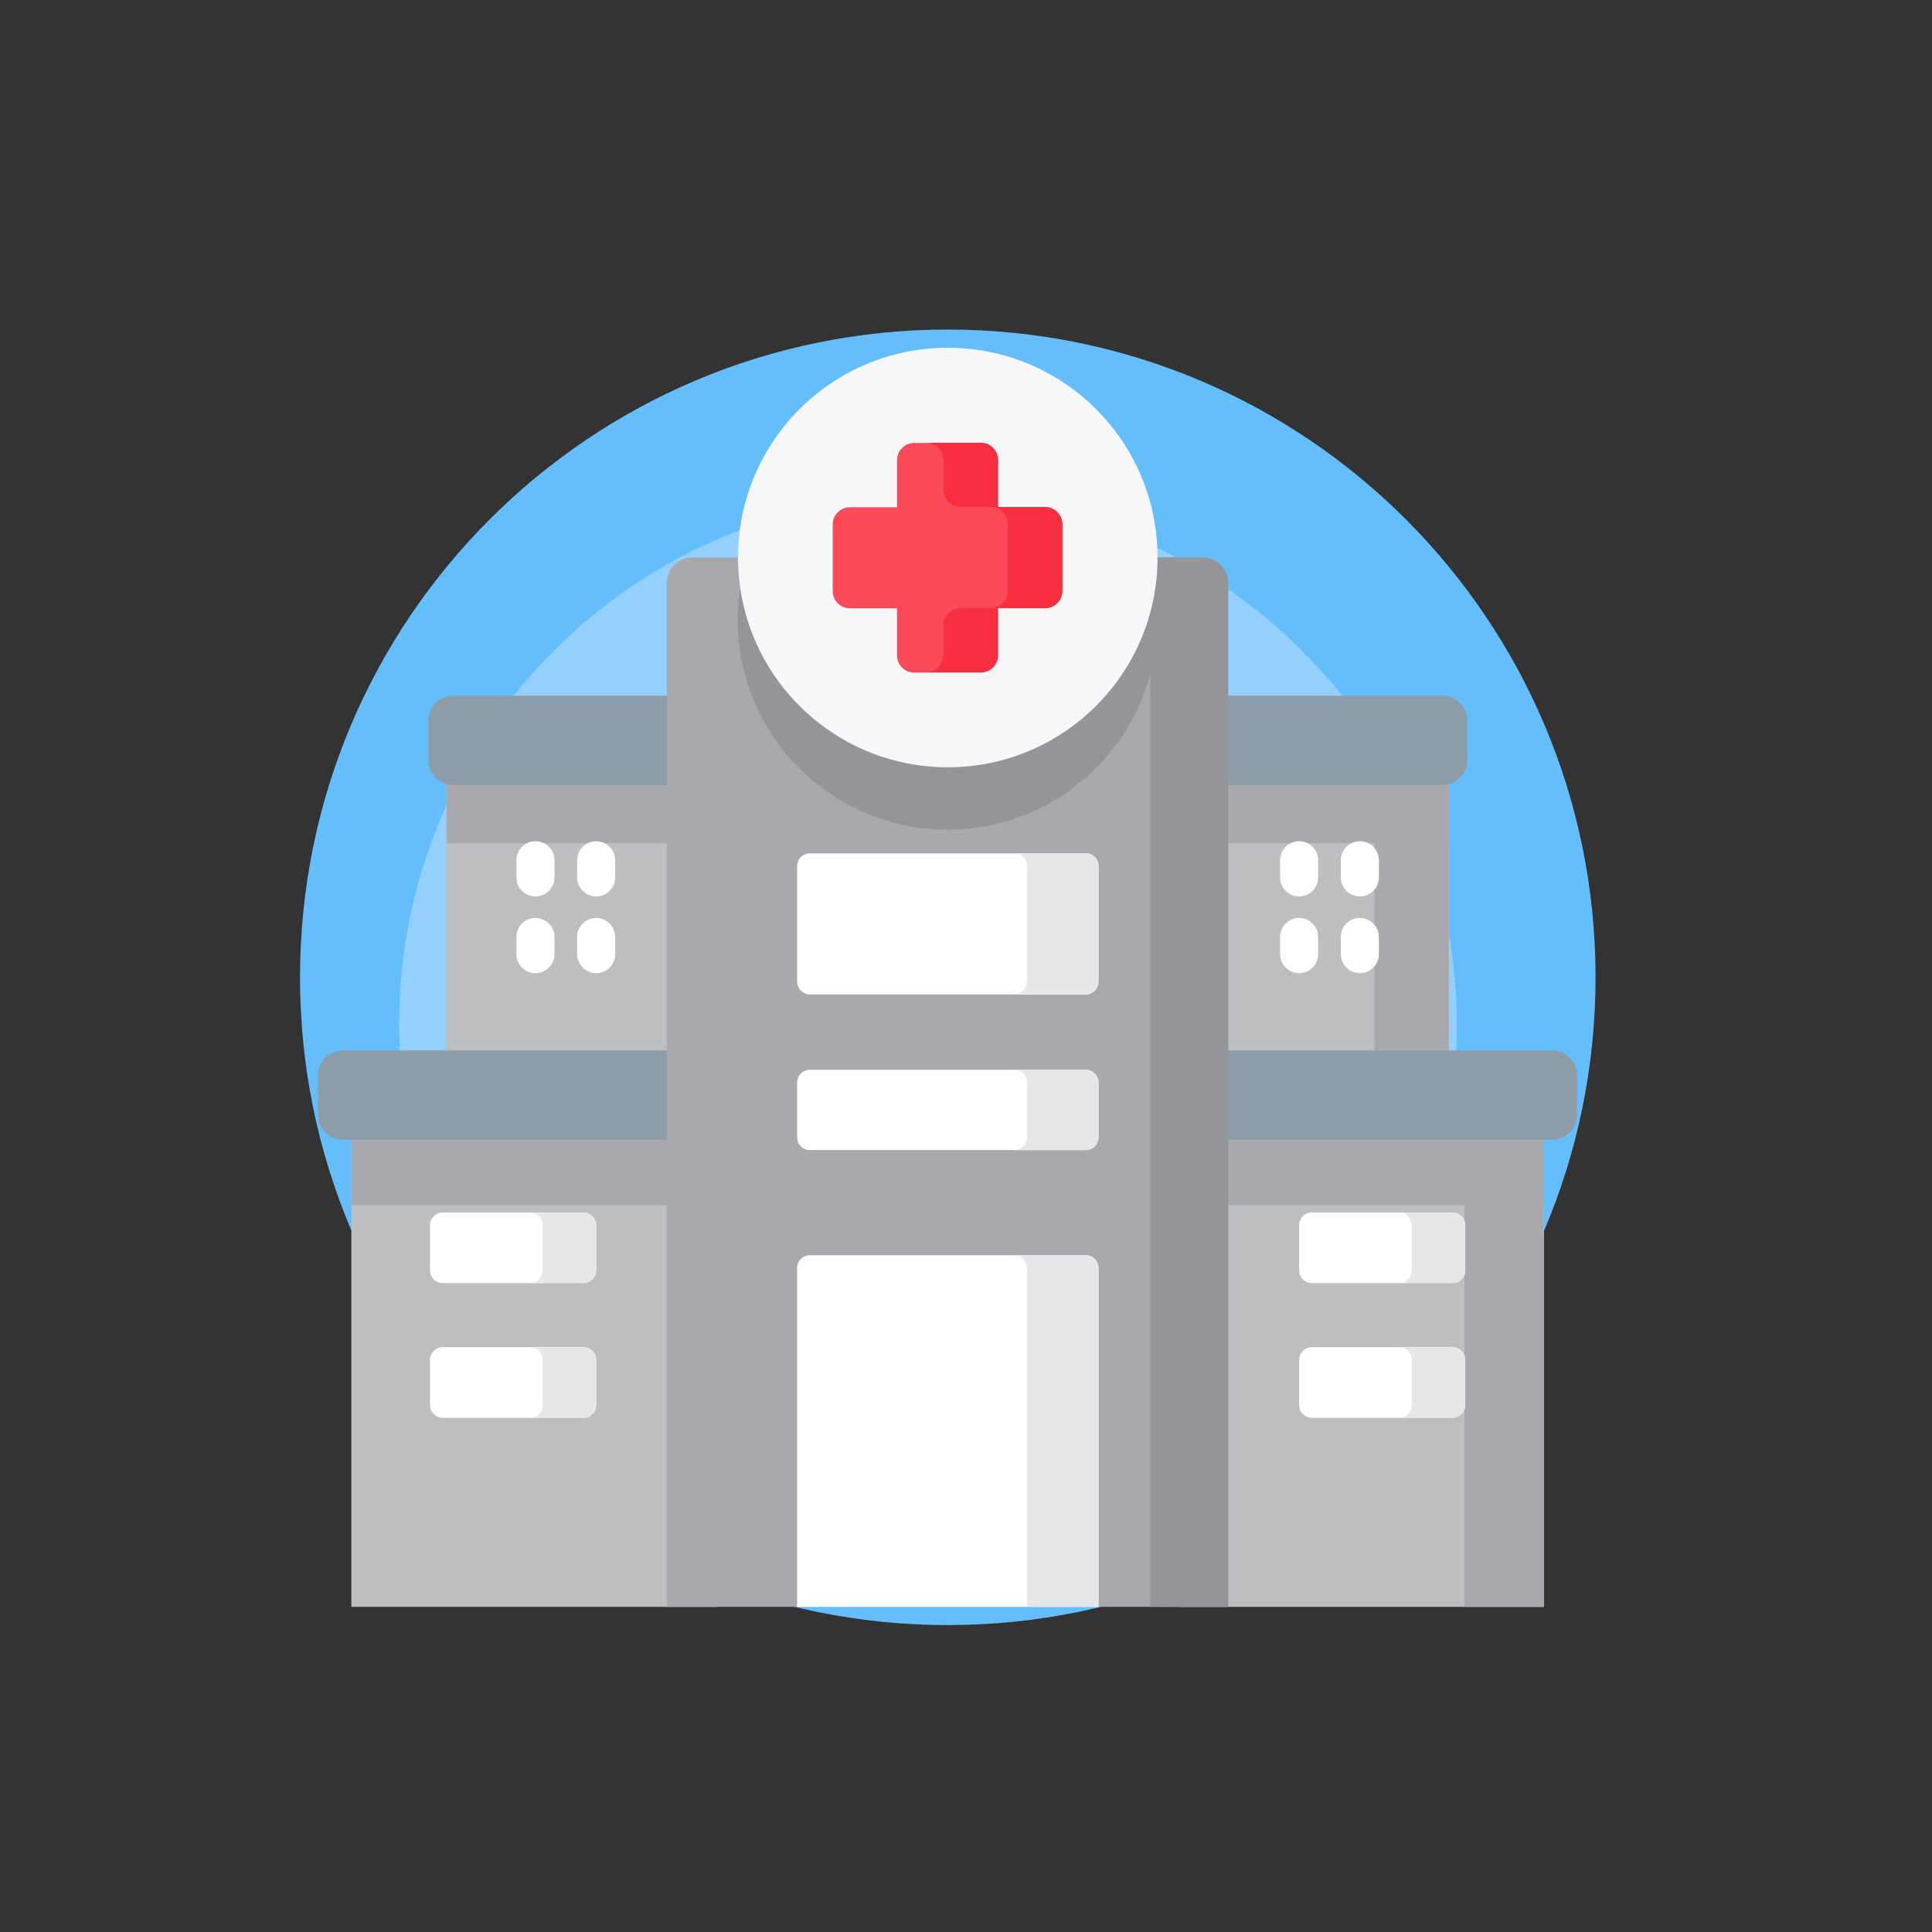 <?xml version="1.0" encoding="UTF-8"?><svg id="Layer_1" xmlns="http://www.w3.org/2000/svg" viewBox="0 0 70 70"><rect x="0" y="0" width="70" height="70" fill="#333333" stroke="none"/><defs><style>.cls-1{fill:#fb4a59;}.cls-2{fill:#93d0fd;}.cls-3{fill:#8d9da7;}.cls-4{fill:#bcbec0;}.cls-5{fill:#65befc;}.cls-6{fill:#f5f7f8;}.cls-7{fill:#fff;}.cls-8{fill:#f82f40;}.cls-9{fill:#939598;}.cls-10{fill:#e6e7e8;}.cls-11{fill:#a7a9ac;}</style></defs><path class="cls-5" d="M57.81,35.41c0,12.96-10.51,23.47-23.47,23.47s-23.47-10.51-23.47-23.47,10.51-23.47,23.47-23.47,23.47,10.51,23.47,23.47Z"/><path class="cls-2" d="M52.78,37.12c0,10.58-8.58,19.16-19.16,19.16s-19.16-8.58-19.16-19.16,8.58-19.16,19.16-19.16,19.16,8.58,19.16,19.16Z"/><path class="cls-4" d="M25.96,44.61h-9.79v-18.54h9.79v18.54Z"/><path class="cls-11" d="M16.18,26.07h9.79v4.48h-9.79v-4.48Z"/><path class="cls-4" d="M42.71,26.07h9.79v18.54h-9.79v-18.54Z"/><path class="cls-11" d="M42.71,26.07h9.79v4.48h-9.79v-4.48Z"/><path class="cls-11" d="M42.71,26.07h9.79v4.48h-9.79v-4.48Z"/><path class="cls-11" d="M49.8,26.07h2.69v18.54h-2.69v-18.54Z"/><path class="cls-3" d="M52.27,28.44H16.41c-.49,0-.89-.4-.89-.89v-1.45c0-.49.4-.89.89-.89h35.86c.49,0,.89.4.89.89v1.45c0,.49-.4.89-.89.89h0Z"/><path class="cls-4" d="M42.71,39.68h13.23v18.54h-13.23v-18.54Z"/><path class="cls-11" d="M42.71,39.68h13.23v3.98h-13.23v-3.98Z"/><path class="cls-11" d="M53.06,39.68h2.87v18.54h-2.87v-18.54Z"/><path class="cls-4" d="M25.96,58.22h-13.23v-18.54h13.23v18.54Z"/><path class="cls-11" d="M12.74,39.68h13.23v3.98h-13.23v-3.98Z"/><path class="cls-3" d="M56.26,41.29H12.41c-.49,0-.89-.4-.89-.89v-1.45c0-.49.4-.89.89-.89h43.84c.49,0,.89.4.89.89v1.45c0,.49-.4.89-.89.89Z"/><path class="cls-7" d="M47.07,32.48c-.38,0-.69-.31-.69-.69h0v-.62c0-.38.31-.69.69-.69.38,0,.69.31.69.69h0v.62c0,.38-.31.69-.69.69h0ZM49.27,32.48c-.38,0-.69-.31-.69-.69h0v-.62c0-.38.31-.69.69-.69.38,0,.69.31.69.69h0v.62c0,.38-.31.69-.69.69h0ZM47.07,35.26c-.38,0-.69-.31-.69-.69h0v-.62c0-.38.31-.69.69-.69.38,0,.69.31.69.69h0v.62c0,.38-.31.69-.69.69h0ZM49.27,35.26c-.38,0-.69-.31-.69-.69h0v-.62c0-.38.31-.69.69-.69.38,0,.69.31.69.69h0v.62c0,.38-.31.69-.69.69h0ZM19.4,32.48c-.38,0-.69-.31-.69-.69v-.62c0-.38.31-.69.69-.69s.69.31.69.69v.62c0,.38-.31.69-.69.69ZM21.6,32.48c-.38,0-.69-.31-.69-.69v-.62c0-.38.31-.69.69-.69.38,0,.69.31.69.69h0v.62c0,.38-.31.69-.69.69ZM19.4,35.26c-.38,0-.69-.31-.69-.69v-.62c0-.38.31-.69.69-.69s.69.31.69.69v.62c0,.38-.31.69-.69.69ZM21.6,35.26c-.38,0-.69-.31-.69-.69v-.62c0-.38.31-.69.69-.69.38,0,.69.31.69.69h0v.62c0,.38-.31.69-.69.69Z"/><path class="cls-7" d="M16.04,43.93h5.1c.25,0,.46.21.46.46h0v1.64c0,.25-.21.46-.46.46h-5.1c-.25,0-.46-.21-.46-.46h0v-1.64c0-.25.21-.46.46-.46h0Z"/><path class="cls-10" d="M21.6,44.39v1.64c0,.25-.21.46-.46.46h-1.94c.25,0,.46-.2.46-.46h0v-1.64c0-.25-.2-.46-.46-.46h0,1.94c.25,0,.46.21.46.46Z"/><path class="cls-7" d="M16.04,48.81h5.1c.25,0,.46.21.46.46h0v1.64c0,.25-.21.46-.46.46h-5.1c-.25,0-.46-.21-.46-.46h0v-1.64c0-.25.21-.46.46-.46h0Z"/><path class="cls-10" d="M21.6,49.27v1.64c0,.25-.21.46-.46.46h-1.94c.25,0,.46-.2.46-.46h0v-1.64c0-.25-.2-.46-.46-.46,0,0,0,0,0,0h1.94c.25,0,.46.2.46.46h0Z"/><path class="cls-7" d="M47.53,43.93h5.1c.25,0,.46.21.46.46h0v1.64c0,.25-.21.46-.46.46h-5.1c-.25,0-.46-.21-.46-.46h0v-1.64c0-.25.21-.46.46-.46h0Z"/><path class="cls-10" d="M53.09,44.39v1.64c0,.25-.21.46-.46.46h-1.94c.25,0,.46-.21.46-.46v-1.64c0-.25-.21-.46-.46-.46h1.94c.25,0,.46.21.46.46Z"/><path class="cls-7" d="M47.53,48.81h5.1c.25,0,.46.21.46.46h0v1.64c0,.25-.21.46-.46.46h-5.1c-.25,0-.46-.21-.46-.46h0v-1.64c0-.25.21-.46.46-.46h0Z"/><path class="cls-10" d="M53.09,49.27v1.64c0,.25-.21.46-.46.46h-1.94c.25,0,.46-.21.46-.46v-1.64c0-.25-.2-.46-.46-.46h0,1.94c.25,0,.46.2.46.46h0Z"/><path class="cls-11" d="M44.5,21.12v37.1h-20.34V21.12c0-.51.41-.92.92-.92h18.5c.51,0,.92.41.92.92h0Z"/><path class="cls-9" d="M41.93,22.46c0,4.2-3.4,7.6-7.6,7.6s-7.6-3.4-7.6-7.6c0-.79.12-1.55.34-2.26h14.51c.22.71.34,1.47.34,2.26Z"/><path class="cls-7" d="M39.8,45.94v12.28h-10.92v-12.28c0-.25.2-.46.46-.46h10c.25,0,.46.2.46.46h0Z"/><path class="cls-10" d="M39.8,45.94v12.28h-2.59v-12.28c0-.25-.21-.46-.46-.46h2.59c.25,0,.46.2.46.46h0Z"/><path class="cls-9" d="M44.5,21.12v37.1h-2.82V21.12c0-.51-.41-.92-.92-.92h2.82c.51,0,.92.41.92.92Z"/><circle class="cls-6" cx="34.34" cy="20.2" r="7.6"/><path class="cls-1" d="M37.87,18.38h-1.71v-1.71c0-.34-.28-.62-.62-.62h-2.42c-.34,0-.62.28-.62.62v1.71h-1.71c-.34,0-.62.28-.62.62v2.42c0,.34.28.62.62.62h1.71v1.71c0,.34.28.62.62.62h2.42c.34,0,.62-.28.62-.62h0v-1.71h1.71c.34,0,.62-.28.62-.62h0v-2.42c0-.34-.28-.62-.62-.62h0Z"/><path class="cls-8" d="M38.49,18.99v2.42c0,.34-.28.62-.62.62h-1.71v1.71c0,.34-.28.61-.62.62h-1.98c.34,0,.61-.28.62-.62v-1.09c0-.34.28-.62.62-.62h1.09c.34,0,.62-.28.62-.62h0v-2.42c0-.34-.28-.62-.62-.62h-1.09c-.34,0-.62-.28-.62-.62v-1.09c0-.34-.28-.61-.62-.62h1.98c.34,0,.62.28.62.62v1.71h1.71c.34,0,.62.28.62.62h0s0,0,0,0Z"/><path class="cls-7" d="M39.34,41.67h-10c-.25,0-.46-.21-.46-.46h0v-1.99c0-.25.21-.46.46-.46h10c.25,0,.46.21.46.46h0v1.99c0,.25-.21.46-.46.46h0,0Z"/><path class="cls-10" d="M39.8,39.22v1.99c0,.25-.2.46-.46.46,0,0,0,0,0,0h-2.59c.25,0,.46-.2.46-.46h0v-1.99c0-.25-.21-.46-.46-.46h2.59c.25,0,.46.2.46.46h0Z"/><path class="cls-7" d="M39.34,36.03h-10c-.25,0-.46-.21-.46-.46h0v-4.19c0-.25.21-.46.46-.46h10c.25,0,.46.21.46.46h0v4.19c0,.25-.21.46-.46.46h0,0Z"/><path class="cls-10" d="M39.8,31.37v4.19c0,.25-.2.46-.46.46h-2.59c.25,0,.46-.21.46-.46v-4.19c0-.25-.21-.46-.46-.46h2.59c.25,0,.46.2.46.46h0Z"/></svg>